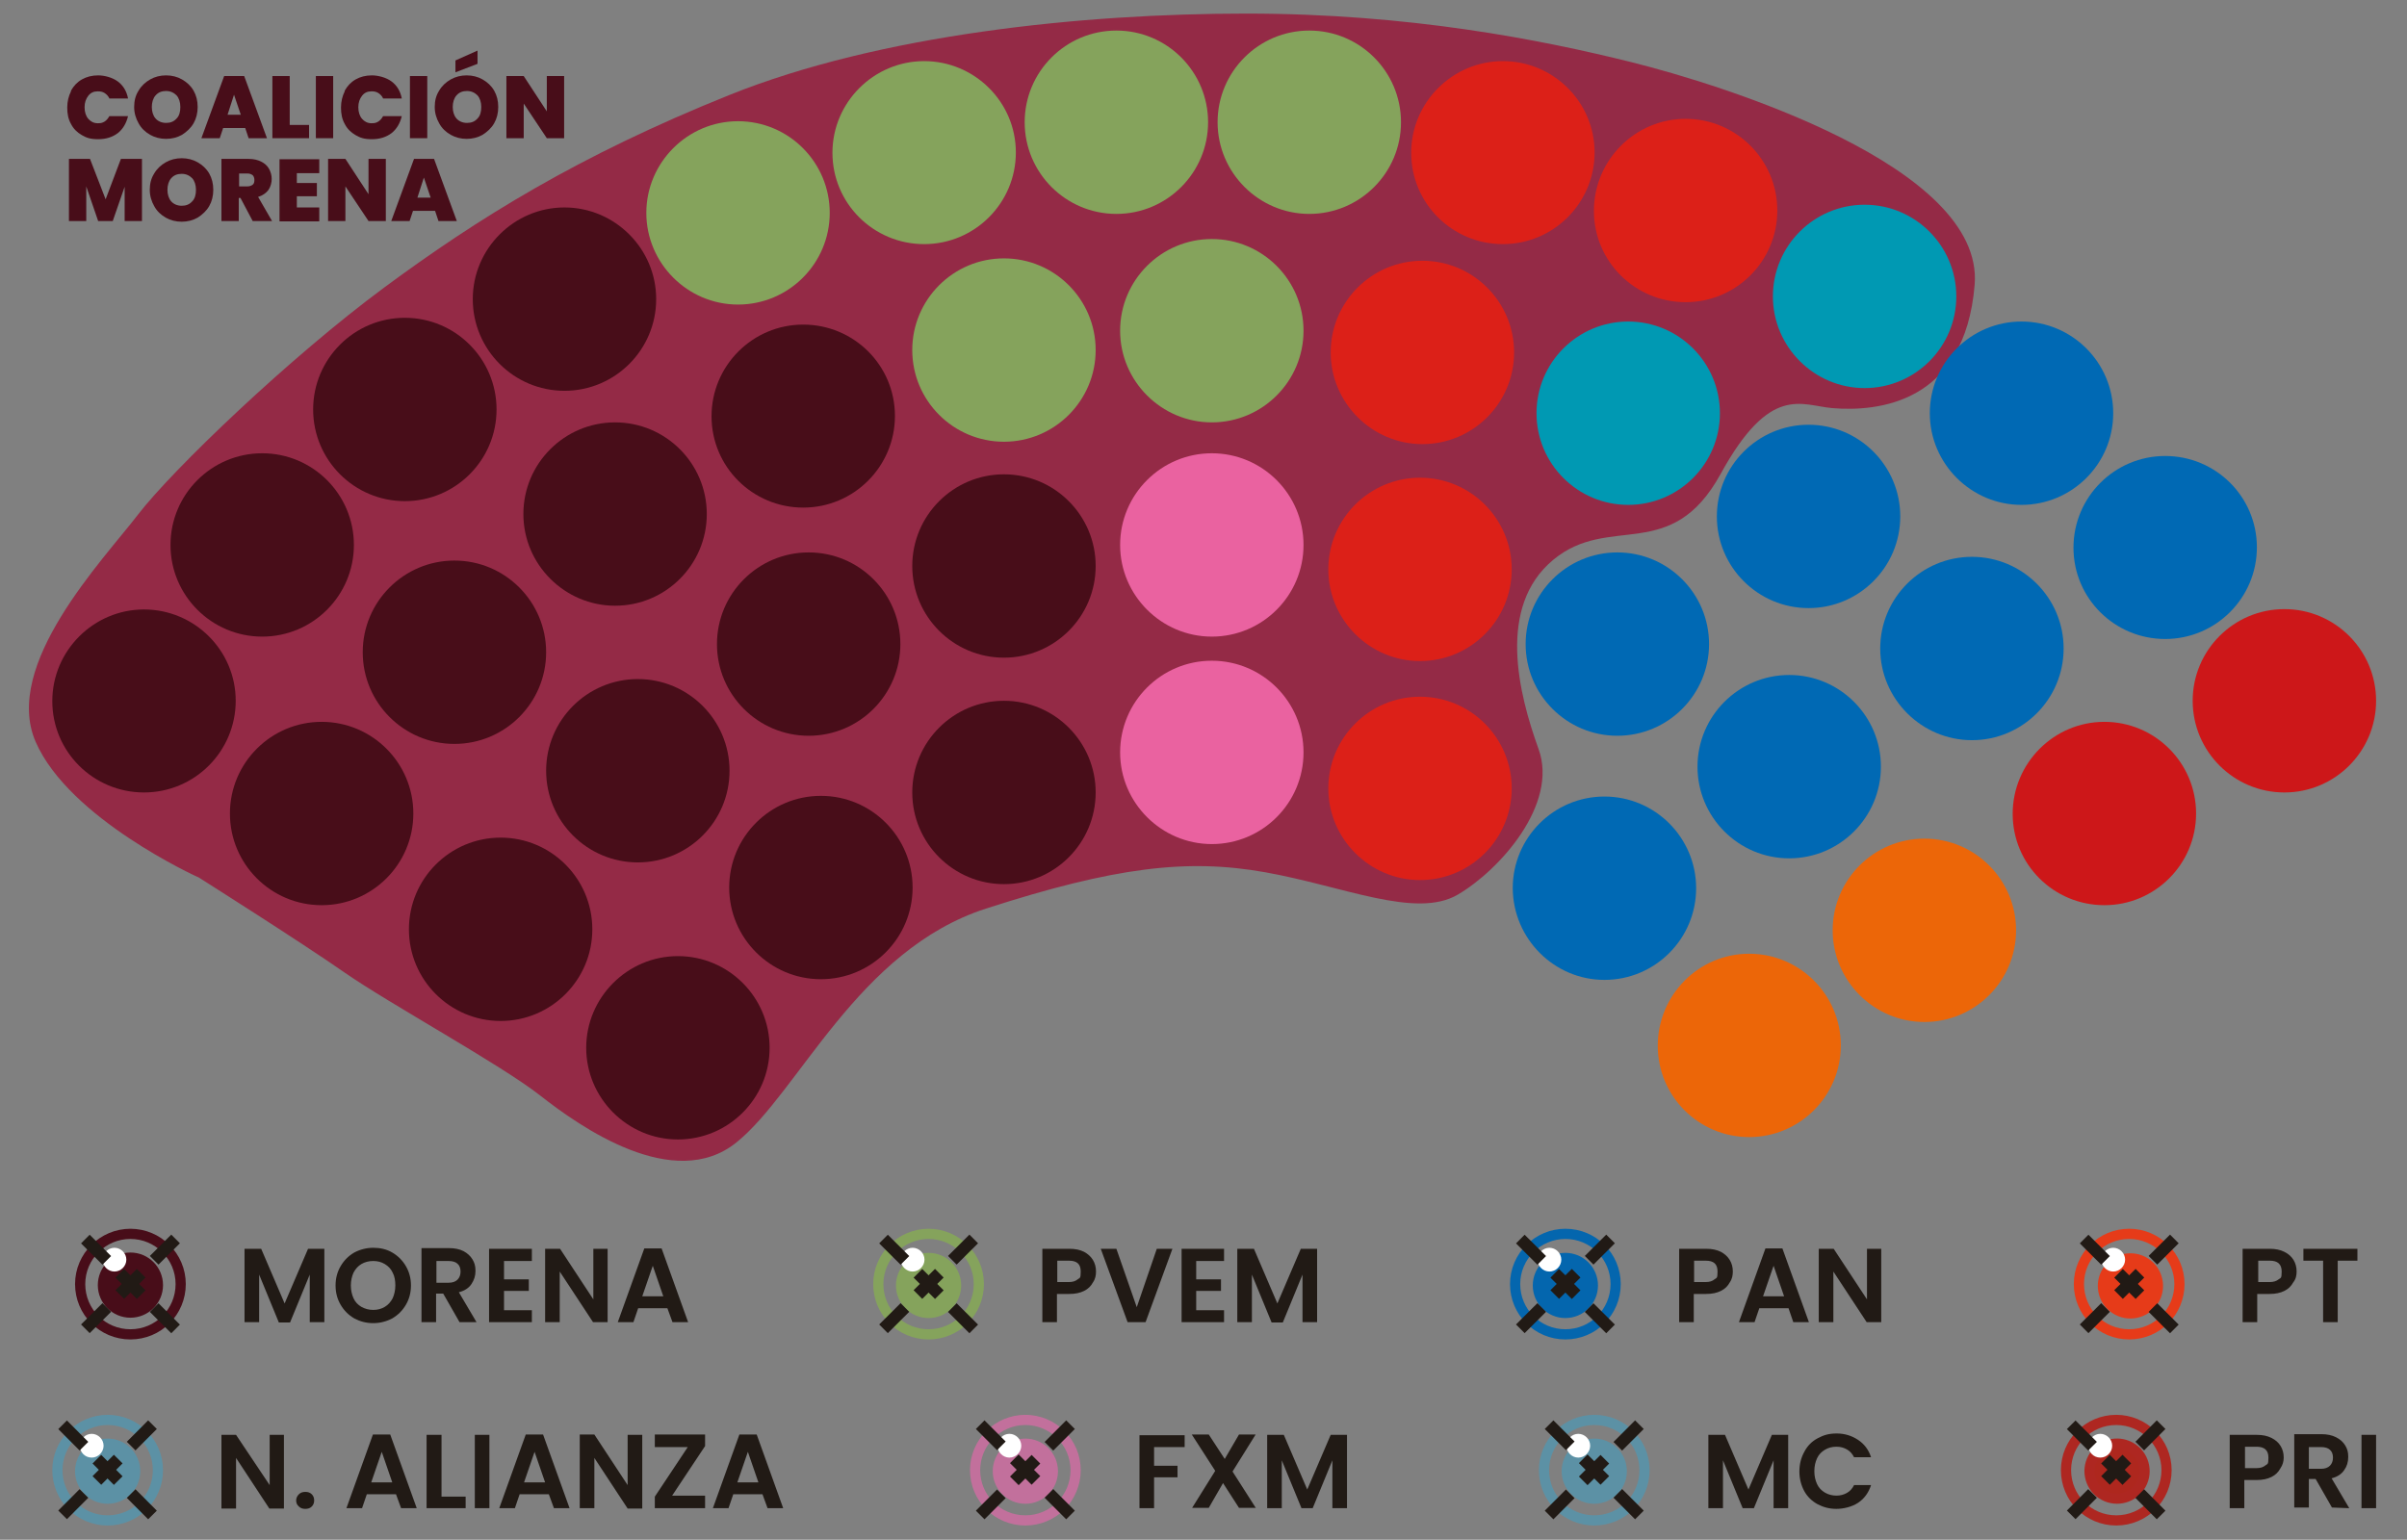 <svg viewBox="0 0 708.7 453.5" xmlns="http://www.w3.org/2000/svg" xmlns:xlink="http://www.w3.org/1999/xlink"><rect x="0" y="0" width="708.7" height="453.5" fill="#808080" stroke="none"/><clipPath id="a"><path d="m699.6 449.4h-689.2v-445.4h689.2"/></clipPath><clipPath id="b"><path d="m699.6 449.4h-689.2v-445.4h689.2"/></clipPath><g clip-path="url(#a)" fill="#5e130f"><path d="m42.4 233.4c14.9 0 27-12.1 27-27s-12.2-26.9-27-26.9-27 12.1-27 27 12.1 26.9 27 26.9"/><path d="m94.7 266.6c14.9 0 27-12.1 27-27s-12.1-27-27-27-27 12.1-27 27 12.1 27 27 27"/><path d="m147.4 300.7c14.9 0 27-12.1 27-27s-12.1-27-27-27-27 12.1-27 27 12.1 27 27 27"/><path d="m199.6 335.6c14.9 0 27-12.1 27-27s-12.1-27-27-27-27 12.2-27 27 12.1 27 27 27"/><path d="m241.7 288.4c14.9 0 27-12.1 27-27s-12.1-27-27-27-27 12.1-27 27 12.1 27 27 27"/><path d="m295.6 260.4c14.9 0 27-12.1 27-27s-12.1-27-27-27-27 12.1-27 27 12.1 27 27 27"/><path d="m238.1 216.7c14.9 0 27-12.1 27-27s-12.1-27-27-27-27 12.1-27 27 12.1 27 27 27"/><path d="m181.1 178.4c14.9 0 27-12.1 27-27s-12.1-27-27-27-27 12.1-27 27 12.2 27 27 27"/><path d="m119.2 147.6c14.9 0 27-12.1 27-27s-12.1-27-27-27-27 12.1-27 27 12.1 27 27 27"/><path d="m166.2 115.1c14.9 0 27-12.1 27-27s-12.2-27-27-27-27 12.1-27 27 12.1 27 27 27"/><path d="m217.3 89.7c14.9 0 27-12.1 27-27s-12.1-27-27-27-27 12.2-27 27 12.1 27 27 27"/><path d="m272.1 71.9c14.9 0 27-12.1 27-27s-12.2-26.9-27-26.9-27 12.1-27 27 12.1 26.9 27 26.9"/><path d="m328.7 63c14.9 0 27-12.1 27-27s-12.1-27-27-27-27 12.1-27 27 12.1 27 27 27"/><path d="m385.5 63c14.9 0 27-12.1 27-27s-12.1-27-27-27-27 12.1-27 27 12.2 27 27 27"/><path d="m442.5 71.9c14.9 0 27-12.1 27-27s-12.2-26.9-27-26.9-27 12.1-27 27 12.1 26.9 27 26.9"/><path d="m496.3 89c14.9 0 27-12.1 27-27s-12.1-27-27-27-27 12.2-27 27.1 12.1 26.9 27 26.9"/><path d="m549 114.3c14.9 0 27-12.1 27-27s-12.1-27-27-27-27 12.1-27 27 12.2 27 27 27"/><path d="m479.4 148.7c14.9 0 27-12.1 27-27s-12.1-27-27-27-27 12.1-27 27 12.1 27 27 27"/><path d="m236.5 149.5c14.9 0 27-12.1 27-27s-12.1-26.9-27-26.9-27 12.1-27 27 12.1 26.9 27 26.9"/><path d="m295.6 193.7c14.9 0 27-12.1 27-27s-12.1-27-27-27-27 12.1-27 27 12.1 27 27 27"/><path d="m356.8 187.5c14.9 0 27-12.1 27-27s-12.1-27-27-27-27 12.1-27 27 12.2 27 27 27"/><path d="m356.8 124.4c14.9 0 27-12.1 27-27s-12.1-27-27-27-27 12.1-27 27 12.2 27 27 27"/><path d="m295.6 130.1c14.9 0 27-12.1 27-27s-12.1-27-27-27-27 12.1-27 27 12.1 27 27 27"/><path d="m356.8 248.6c14.9 0 27-12.1 27-27s-12.1-27-27-27-27 12.1-27 27 12.2 27 27 27"/><path d="m418.1 259.2c14.9 0 27-12.1 27-27s-12.1-27-27-27-27 12.1-27 27 12.2 27 27 27"/><path d="m418.1 194.7c14.9 0 27-12.1 27-27s-12.1-27-27-27-27 12.1-27 27 12.2 27 27 27"/><path d="m418.8 130.8c14.9 0 27-12.1 27-27s-12.1-27-27-27-27 12.1-27 27 12.2 27 27 27"/><path d="m187.8 254c14.9 0 27-12.1 27-27s-12.1-27-27-27-27 12.1-27 27 12.1 27 27 27"/><path d="m133.8 219.1c14.9 0 27-12.1 27-27s-12.1-27-27-27-27 12.1-27 27 12.1 27 27 27"/><path d="m77.2 187.5c14.9 0 27-12.1 27-27s-12.1-27-27-27-27 12.1-27 27 12.1 27 27 27"/></g><path d="m58.3 258.3s29.9 18.9 43.1 28.1 46 27.1 57.7 36.3 39.3 28.6 57.7 13.8 35.7-56.7 73.5-68.9 59.2-14.8 82.2-10.7 44.4 13.8 56.7 6.6 29.7-26.6 23.8-42.9-12.3-41.9 4.3-55.7 34.7 1.3 49.3-25.3 23.7-20.2 32.9-19.4c13.3 1.1 39-1.3 41.9-36.3s-74.6-59-101.1-65.6-65.4-14.3-113.4-14.3-107.7 6.1-152.2 24-74 36.3-101.6 56.7-62.3 53.6-72.5 66.9-40 44.2-30.1 66.9 47.7 39.8 47.7 39.8z" fill="#942a46"/><g clip-path="url(#b)"><g fill="#480d19"><path d="m42.4 233.4c14.9 0 27-12.1 27-27s-12.2-26.9-27-26.9-27 12.1-27 27 12.1 26.9 27 26.9"/><path d="m94.7 266.6c14.9 0 27-12.1 27-27s-12.1-27-27-27-27 12.1-27 27 12.1 27 27 27"/><path d="m147.4 300.7c14.9 0 27-12.1 27-27s-12.1-27-27-27-27 12.1-27 27 12.1 27 27 27"/><path d="m199.6 335.6c14.9 0 27-12.1 27-27s-12.1-27-27-27-27 12.2-27 27 12.1 27 27 27"/><path d="m241.7 288.4c14.9 0 27-12.1 27-27s-12.1-27-27-27-27 12.1-27 27 12.1 27 27 27"/><path d="m295.6 260.4c14.9 0 27-12.1 27-27s-12.1-27-27-27-27 12.1-27 27 12.1 27 27 27"/><path d="m238.1 216.7c14.9 0 27-12.1 27-27s-12.1-27-27-27-27 12.1-27 27 12.1 27 27 27"/><path d="m181.1 178.4c14.9 0 27-12.1 27-27s-12.1-27-27-27-27 12.1-27 27 12.2 27 27 27"/><path d="m119.2 147.6c14.9 0 27-12.1 27-27s-12.1-27-27-27-27 12.1-27 27 12.1 27 27 27"/><path d="m166.2 115.1c14.9 0 27-12.1 27-27s-12.2-27-27-27-27 12.1-27 27 12.1 27 27 27"/></g><path d="m217.3 89.7c14.9 0 27-12.1 27-27s-12.1-27-27-27-27 12.2-27 27 12.1 27 27 27" fill="#85a35c"/><path d="m272.1 71.9c14.9 0 27-12.1 27-27s-12.2-26.9-27-26.9-27 12.1-27 27 12.1 26.9 27 26.9" fill="#85a35c"/><path d="m328.7 63c14.9 0 27-12.1 27-27s-12.1-27-27-27-27 12.1-27 27 12.1 27 27 27" fill="#85a35c"/><path d="m385.5 63c14.9 0 27-12.1 27-27s-12.1-27-27-27-27 12.1-27 27 12.2 27 27 27" fill="#85a35c"/><path d="m442.5 71.9c14.9 0 27-12.1 27-27s-12.2-26.9-27-26.9-27 12.1-27 27 12.1 26.9 27 26.9" fill="#dc2018"/><path d="m496.3 89c14.9 0 27-12.1 27-27s-12.1-27-27-27-27 12.2-27 27.1 12.1 26.9 27 26.9" fill="#dc2018"/><path d="m549 114.3c14.9 0 27-12.1 27-27s-12.1-27-27-27-27 12.1-27 27 12.2 27 27 27" fill="#0099b3"/><path d="m479.4 148.7c14.9 0 27-12.1 27-27s-12.1-27-27-27-27 12.1-27 27 12.1 27 27 27" fill="#0099b3"/><path d="m476.2 216.7c14.9 0 27-12.1 27-27s-12.1-27-27-27-27 12.1-27 27 12.1 27 27 27" fill="#0069b4"/><path d="m472.4 288.6c14.9 0 27-12.1 27-27s-12.1-27-27-27-27 12.1-27 27c.1 14.9 12.2 27 27 27" fill="#0069b4"/><path d="m515 334.9c14.9 0 27-12.1 27-27s-12.1-27-27-27-26.9 12.2-26.9 27.1 12.1 26.9 26.9 26.9" fill="#ec6608"/><path d="m566.6 301c14.9 0 27-12.1 27-27s-12.1-27-27-27-27 12.1-27 27 12.2 27 27 27" fill="#ec6608"/><path d="m526.8 252.8c14.9 0 27-12.1 27-27s-12.1-27-27-27-27 12.1-27 27 12.1 27 27 27" fill="#0069b4"/><path d="m619.6 266.6c14.9 0 27-12.1 27-27s-12.1-27-27-27-27 12.2-27 27.1 12.1 26.9 27 26.9" fill="#cd1719"/><path d="m672.6 233.4c14.9 0 27-12.1 27-27s-12.1-27-27-27-27 12.1-27 27 12.1 27 27 27" fill="#cd1719"/><path d="m637.5 188.2c14.9 0 27-12.1 27-27s-12.1-26.9-27-26.9-27 12.1-27 27 12.1 26.9 27 26.9" fill="#0069b4"/><path d="m580.6 218c14.9 0 27-12.1 27-27s-12.1-27-27-27-27 12.1-27 27 12.2 27 27 27" fill="#0069b4"/><path d="m532.5 179.1c14.9 0 27-12.1 27-27s-12.1-27-27-27-27 12.1-27 27 12.1 27 27 27" fill="#0069b4"/><path d="m595.2 148.7c14.9 0 27-12.1 27-27s-12.1-27-27-27-27 12.1-27 27 12.2 27 27 27" fill="#0069b4"/><path d="m236.5 149.5c14.9 0 27-12.1 27-27s-12.1-26.9-27-26.9-27 12.1-27 27 12.1 26.9 27 26.9" fill="#480d19"/><path d="m295.6 193.7c14.9 0 27-12.1 27-27s-12.1-27-27-27-27 12.1-27 27 12.1 27 27 27" fill="#480d19"/><path d="m356.8 187.5c14.9 0 27-12.1 27-27s-12.1-27-27-27-27 12.1-27 27 12.2 27 27 27" fill="#ea62a0"/><path d="m356.8 124.4c14.9 0 27-12.1 27-27s-12.1-27-27-27-27 12.1-27 27 12.2 27 27 27" fill="#85a35c"/><path d="m295.6 130.1c14.9 0 27-12.1 27-27s-12.1-27-27-27-27 12.1-27 27 12.1 27 27 27" fill="#85a35c"/><path d="m356.8 248.6c14.9 0 27-12.1 27-27s-12.1-27-27-27-27 12.1-27 27 12.2 27 27 27" fill="#ea62a0"/><path d="m418.1 259.2c14.9 0 27-12.1 27-27s-12.1-27-27-27-27 12.1-27 27 12.2 27 27 27" fill="#dc2018"/><path d="m418.1 194.7c14.9 0 27-12.1 27-27s-12.1-27-27-27-27 12.1-27 27 12.2 27 27 27" fill="#dc2018"/><path d="m418.8 130.8c14.9 0 27-12.1 27-27s-12.1-27-27-27-27 12.1-27 27 12.2 27 27 27" fill="#dc2018"/><path d="m187.8 254c14.9 0 27-12.1 27-27s-12.1-27-27-27-27 12.1-27 27 12.1 27 27 27" fill="#480d19"/><path d="m133.8 219.1c14.9 0 27-12.1 27-27s-12.1-27-27-27-27 12.1-27 27 12.1 27 27 27" fill="#480d19"/><path d="m77.2 187.5c14.9 0 27-12.1 27-27s-12.1-27-27-27-27 12.1-27 27 12.1 27 27 27" fill="#480d19"/></g><path d="m460.9 363.4c-8.1 0-14.8 6.6-14.8 14.8s6.6 14.8 14.8 14.8 14.8-6.6 14.8-14.8-6.6-14.8-14.8-14.8z" fill="none" stroke="#0466ae" stroke-width="3"/><path d="m460.9 386.6c4.5 0 8.1-3.6 8.1-8.1s-3.6-8.1-8.1-8.1-8.1 3.6-8.1 8.1 3.6 8.1 8.1 8.1" fill="#0466ae"/><circle cx="460.9" cy="378.6" fill="none" r="8.1" stroke="#0466ae" stroke-width="3"/><path d="m456.2 374.5c1.9 0 3.5-1.6 3.5-3.5s-1.6-3.5-3.5-3.5-3.5 1.6-3.5 3.5 1.6 3.5 3.5 3.5" fill="#fff"/><path d="m474.2 391.4-26.6-26.5" fill="none" stroke="#211a15" stroke-dasharray="8.9 5.4" stroke-width="3.6"/><path d="m474.2 364.9-26.6 26.5" fill="none" stroke="#211a15" stroke-dasharray="8.9 5.4" stroke-width="3.6"/><path d="m510.2 374.5c0-1.3-.3-2.4-.9-3.4s-1.5-1.8-2.6-2.4c-1.2-.6-2.6-.9-4.3-.9h-8v21.6h4.3v-8.3h3.6c1.8 0 3.2-.3 4.4-.9s2-1.4 2.6-2.5c.7-1 .9-2.1.9-3.2m-8 3.1h-3.4v-6.3h3.4c2.4 0 3.5 1 3.5 3.2s-.3 1.8-.9 2.3-1.4.8-2.6.8m25.8 11.8h4.6l-7.8-21.7h-5l-7.8 21.7h4.6l1.4-4.1h8.6zm-8.9-7.6 3.1-9 3.1 9zm34.9-14h-4.3v14.9l-9.8-14.9h-4.4v21.6h4.3v-14.9l9.8 14.9h4.3v-21.6z" fill="#211a15"/><path d="m38.4 363.4c-8.1 0-14.8 6.6-14.8 14.8s6.6 14.8 14.8 14.8 14.8-6.6 14.8-14.8-6.7-14.8-14.8-14.8z" fill="none" stroke="#480d19" stroke-width="3"/><path d="m38.4 386.6c4.5 0 8.1-3.6 8.1-8.1s-3.6-8.1-8.1-8.1-8.1 3.6-8.1 8.1 3.6 8.1 8.1 8.1" fill="#480d19"/><circle cx="38.4" cy="378.5" fill="none" r="8.1" stroke="#480d19" stroke-width="3"/><path d="m33.7 374.5c1.9 0 3.5-1.6 3.5-3.5s-1.6-3.5-3.5-3.5-3.5 1.6-3.5 3.5 1.6 3.5 3.5 3.5" fill="#fff"/><path d="m51.7 391.4-26.6-26.5" fill="none" stroke="#211a15" stroke-dasharray="8.9 5.4" stroke-width="3.6"/><path d="m51.7 364.9-26.6 26.5" fill="none" stroke="#211a15" stroke-dasharray="8.9 5.4" stroke-width="3.6"/><path d="m90.7 367.8-6.9 16.1-6.9-16.1h-4.9v21.6h4.3v-14l5.8 14.1h3.3l5.8-14.1v14h4.3v-21.6zm19.2 21.9c2 0 3.9-.5 5.6-1.4 1.7-1 3-2.3 4-4s1.5-3.6 1.5-5.7-.5-4-1.5-5.7-2.3-3-4-4-3.6-1.4-5.6-1.4-3.9.5-5.6 1.4c-1.7 1-3 2.3-4 4s-1.5 3.6-1.5 5.7.5 4 1.5 5.7 2.3 3 4 4c1.7.9 3.5 1.4 5.6 1.4m0-3.9c-1.3 0-2.4-.3-3.5-.9-1-.6-1.8-1.4-2.3-2.5s-.8-2.4-.8-3.8.3-2.7.8-3.8c.6-1.1 1.3-1.9 2.3-2.5s2.2-.9 3.5-.9 2.4.3 3.4.9 1.8 1.4 2.3 2.5c.6 1.1.8 2.4.8 3.8s-.3 2.7-.8 3.8c-.6 1.1-1.3 1.9-2.3 2.5s-2.1.9-3.4.9m30.4 3.6-5.2-8.8c1.6-.4 2.9-1.2 3.7-2.4s1.2-2.4 1.2-3.9-.3-2.4-.9-3.4-1.5-1.8-2.6-2.4c-1.2-.6-2.6-.9-4.3-.9h-8.1v21.8h4.3v-8.4h2.1l4.8 8.4zm-11.8-18h3.6c1.2 0 2.1.3 2.6.8.6.5.9 1.3.9 2.3s-.3 1.8-.9 2.4-1.5.9-2.6.9h-3.6zm28.1-.1v-3.5h-12.6v21.6h12.6v-3.5h-8.2v-5.7h7.3v-3.4h-7.3v-5.4h8.2zm22.4-3.5h-4.3v14.9l-9.8-14.9h-4.4v21.6h4.3v-14.9l9.8 14.9h4.3v-21.6q0 0 0 0zm19 21.6h4.6l-7.8-21.7h-5.1l-7.8 21.7h4.6l1.4-4.1h8.6zm-8.9-7.6 3.1-9 3.1 9z" fill="#211a15"/><path d="m273.4 363.4c-8.1 0-14.8 6.6-14.8 14.8s6.6 14.8 14.8 14.8 14.8-6.6 14.8-14.8-6.7-14.8-14.8-14.8z" fill="none" stroke="#85a35c" stroke-width="3"/><path d="m273.4 386.6c4.5 0 8.1-3.6 8.1-8.1s-3.6-8.1-8.1-8.1-8.1 3.6-8.1 8.1 3.6 8.1 8.1 8.1" fill="#85a35c"/><circle cx="273.4" cy="378.6" fill="none" r="8.1" stroke="#85a35c" stroke-width="3"/><path d="m268.7 374.5c1.9 0 3.5-1.6 3.5-3.5s-1.6-3.5-3.5-3.5-3.5 1.6-3.5 3.5 1.6 3.5 3.5 3.5" fill="#fff"/><path d="m286.7 391.4-26.6-26.5" fill="none" stroke="#211a15" stroke-dasharray="8.9 5.4" stroke-width="3.6"/><path d="m286.7 364.9-26.6 26.5" fill="none" stroke="#211a15" stroke-dasharray="8.9 5.4" stroke-width="3.6"/><path d="m322.7 374.5c0-1.3-.3-2.4-.9-3.4s-1.5-1.8-2.6-2.4c-1.2-.6-2.6-.9-4.3-.9h-8v21.6h4.3v-8.3h3.6c1.8 0 3.2-.3 4.4-.9s2-1.4 2.6-2.5c.7-1 .9-2.1.9-3.2m-8 3.1h-3.4v-6.3h3.4c2.4 0 3.5 1 3.5 3.2s-.3 1.8-.9 2.3-1.4.8-2.6.8m25.9-9.8-5.9 17.2-6-17.2h-4.6l7.9 21.6h5.3l7.9-21.6zm19.8 3.5v-3.5h-12.5v21.6h12.5v-3.5h-8.2v-5.7h7.3v-3.4h-7.3v-5.4h8.2zm22.6-3.5-6.9 16.1-6.9-16.1h-4.9v21.6h4.3v-14l5.8 14.1h3.3l5.8-14.1v14h4.3v-21.6z" fill="#211a15"/><path d="m699.6 4v445.4" fill="none"/><path d="m699.6 4v445.4" fill="none"/><path d="m699.6 4v445.4" fill="none"/><path d="m699.6 4v445.4" fill="none"/><path d="m626.9 363.4c-8.2 0-14.8 6.6-14.8 14.8s6.6 14.8 14.8 14.8 14.8-6.6 14.8-14.8-6.7-14.8-14.8-14.8z" fill="none" stroke="#e63b19" stroke-width="3"/><path d="m626.9 386.6c4.5 0 8.1-3.6 8.1-8.1s-3.6-8.1-8.1-8.1-8.1 3.6-8.1 8.1 3.6 8.1 8.1 8.1" fill="#e63b19"/><circle cx="627" cy="378.7" fill="none" r="8.1" stroke="#e63b19" stroke-width="3" transform="matrix(.548 -.837 .837 .548 -33.3 696)"/><path d="m622.2 374.5c1.9 0 3.5-1.6 3.5-3.5s-1.6-3.5-3.5-3.5-3.5 1.6-3.5 3.5 1.6 3.5 3.5 3.5" fill="#fff"/><path d="m640.2 391.4-26.6-26.5" fill="none" stroke="#211a15" stroke-dasharray="8.9 5.4" stroke-width="3.6"/><path d="m640.2 364.9-26.6 26.5" fill="none" stroke="#211a15" stroke-dasharray="8.9 5.4" stroke-width="3.6"/><path d="m699.6 4v445.4" fill="none"/><path d="m676.2 374.5c0-1.3-.3-2.4-.9-3.4s-1.5-1.8-2.7-2.4-2.6-.9-4.3-.9h-8v21.6h4.3v-8.3h3.6c1.8 0 3.2-.3 4.4-.9s2-1.4 2.6-2.5c.8-1 1-2.1 1-3.2m-7.9 3.1h-3.4v-6.3h3.4c2.3 0 3.5 1 3.5 3.2s-.3 1.8-.9 2.3-1.5.8-2.6.8m9.9-9.8v3.5h5.8v18.1h4.3v-18.1h5.8v-3.5z" fill="#211a15"/><path d="m699.6 4v445.4" fill="none"/><path d="m31.7 418.2c-8.1 0-14.8 6.6-14.8 14.8s6.6 14.8 14.8 14.8 14.8-6.6 14.8-14.8-6.7-14.8-14.8-14.8z" fill="none" stroke="#5c91a5" stroke-width="3"/><path d="m31.7 441.4c4.5 0 8.1-3.6 8.1-8.1s-3.6-8.1-8.1-8.1-8.1 3.6-8.1 8.1 3.6 8.1 8.1 8.1" fill="#5c91a5"/><circle cx="31.7" cy="433.3" fill="none" r="8.1" stroke="#5c91a5" stroke-width="3"/><path d="m27 429.3c1.9 0 3.5-1.6 3.5-3.5s-1.6-3.5-3.5-3.5-3.5 1.6-3.5 3.5 1.5 3.5 3.5 3.5" fill="#fff"/><path d="m44.9 446.2-26.5-26.6" fill="none" stroke="#211a15" stroke-dasharray="8.9 5.4" stroke-width="3.6"/><path d="m44.9 419.6-26.5 26.6" fill="none" stroke="#211a15" stroke-dasharray="8.9 5.4" stroke-width="3.6"/><path d="m83.7 422.6h-4.3v14.8l-9.9-14.8h-4.3v21.7h4.3v-14.9l9.8 14.9h4.3v-21.7m6.3 21.8c.8 0 1.4-.2 1.9-.7s.7-1.1.7-1.8-.2-1.3-.7-1.8-1.1-.7-1.9-.7-1.4.2-1.9.7-.8 1.1-.8 1.8.2 1.3.8 1.8c.5.5 1.1.7 1.9.7m28.2-.2h4.6l-7.8-21.7h-5.1l-7.8 21.7h4.6l1.4-4.1h8.6s1.5 4.1 1.5 4.1zm-8.8-7.6 3.1-9 3.1 9zm20.6-14h-4.3v21.6h11.5v-3.4h-7.1v-18.2q0 0 0 0zm9.9 21.6h4.3v-21.6h-4.3zm23.3 0h4.6l-7.8-21.7h-5.1l-7.8 21.7h4.6l1.4-4.1h8.6zm-8.8-7.6 3.1-9 3.1 9zm34.8-14h-4.3v14.8l-9.8-14.9h-4.3v21.7h4.3v-14.8l9.8 14.9h4.3zm18.5 3.3v-3.4h-14.8v3.7h9.7l-9.7 14.6v3.4h14.8v-3.7h-9.7zm18.4 18.3h4.6l-7.8-21.7h-5.1l-7.8 21.7h4.6l1.4-4.1h8.6zm-8.9-7.6 3.1-9 3.1 9z" fill="#211a15"/><path d="m301.9 418.2c-8.1 0-14.8 6.6-14.8 14.8s6.6 14.8 14.8 14.8 14.8-6.6 14.8-14.8-6.7-14.8-14.8-14.8z" fill="none" stroke="#c2709c" stroke-width="3"/><path d="m301.9 441.4c4.5 0 8.1-3.6 8.1-8.1s-3.6-8.1-8.1-8.1-8.1 3.6-8.1 8.1 3.6 8.1 8.1 8.1" fill="#c2709c"/><circle cx="301.9" cy="433.3" fill="none" r="8.1" stroke="#c2709c" stroke-width="3"/><path d="m297.2 429.3c1.9 0 3.5-1.6 3.5-3.5s-1.6-3.5-3.5-3.5-3.5 1.6-3.5 3.5 1.6 3.5 3.5 3.5" fill="#fff"/><path d="m315.2 446.2-26.6-26.6" fill="none" stroke="#211a15" stroke-dasharray="9 5.4" stroke-width="3.6"/><path d="m315.2 419.6-26.6 26.6" fill="none" stroke="#211a15" stroke-dasharray="9 5.4" stroke-width="3.6"/><path d="m335.5 422.6v21.6h4.3v-9.1h6.9v-3.4h-6.9v-5.5h9v-3.5h-13.3zm34.3 21.6-6.9-10.8 6.8-10.9h-4.9l-4.2 7.2-4.7-7.2h-5l6.9 10.7-6.8 10.9h4.9l4.2-7.3 4.7 7.3h5q0 0 0 0zm22-21.6-6.9 16.1-6.9-16.1h-4.9v21.6h4.3v-14.1l5.8 14.1h3.3l5.8-14.1v14.1h4.3v-21.6z" fill="#211a15"/><path d="m469.4 418.2c-8.1 0-14.8 6.6-14.8 14.8s6.6 14.8 14.8 14.8 14.8-6.6 14.8-14.8-6.6-14.8-14.8-14.8z" fill="none" stroke="#5c91a5" stroke-width="3"/><path d="m469.4 441.4c4.5 0 8.1-3.6 8.1-8.1s-3.6-8.1-8.1-8.1-8.1 3.6-8.1 8.1 3.7 8.1 8.1 8.1" fill="#5c91a5"/><circle cx="469.4" cy="433.3" fill="none" r="8.1" stroke="#5c91a5" stroke-width="3"/><path d="m464.7 429.3c1.9 0 3.5-1.6 3.5-3.5s-1.6-3.5-3.5-3.5-3.5 1.6-3.5 3.5 1.6 3.5 3.5 3.5" fill="#fff"/><path d="m482.7 446.2-26.6-26.6" fill="none" stroke="#211a15" stroke-dasharray="9 5.4" stroke-width="3.6"/><path d="m482.7 419.6-26.6 26.6" fill="none" stroke="#211a15" stroke-dasharray="9 5.4" stroke-width="3.6"/><path d="m521.7 422.6-6.9 16.1-6.9-16.1h-4.9v21.6h4.3v-14.1l5.8 14.1h3.3l5.8-14.1v14.1h4.3v-21.6zm8.1 10.8c0 2.1.5 4 1.4 5.7s2.3 3 3.9 3.9c1.7.9 3.5 1.4 5.6 1.4s4.6-.6 6.4-1.8 3.1-3 3.8-5.2h-5c-.5 1-1.2 1.8-2.1 2.3s-1.9.8-3.1.8-2.4-.3-3.4-.9-1.8-1.4-2.3-2.5-.8-2.3-.8-3.8.3-2.7.8-3.8 1.3-1.9 2.3-2.5 2.1-.9 3.4-.9 2.2.3 3.1.8 1.6 1.3 2.1 2.3h5c-.7-2.2-2-3.9-3.8-5.1s-3.9-1.9-6.3-1.9-3.9.5-5.6 1.4-3 2.2-3.9 3.9c-1 1.8-1.5 3.7-1.5 5.9" fill="#211a15"/><path d="m623.1 418.2c-8.2 0-14.8 6.6-14.8 14.8s6.6 14.8 14.8 14.8 14.8-6.6 14.8-14.8-6.7-14.8-14.8-14.8z" fill="none" stroke="#ae2721" stroke-width="3"/><path d="m623.1 441.4c4.5 0 8.1-3.6 8.1-8.1s-3.6-8.1-8.1-8.1-8.1 3.6-8.1 8.1 3.6 8.1 8.1 8.1" fill="#ae271e"/><circle cx="623.1" cy="433.4" fill="none" r="8.1" stroke="#ae2721" stroke-width="3" transform="matrix(.485 -.875 .875 .485 -58.1 768.3)"/><path d="m618.4 429.3c1.9 0 3.5-1.6 3.5-3.5s-1.6-3.5-3.5-3.5-3.5 1.6-3.5 3.5 1.5 3.5 3.5 3.5" fill="#fff"/><path d="m636.3 446.2-26.5-26.6" fill="none" stroke="#211a15" stroke-dasharray="8.9 5.4" stroke-width="3.6"/><path d="m636.3 419.6-26.5 26.6" fill="none" stroke="#211a15" stroke-dasharray="8.9 5.4" stroke-width="3.6"/><path d="m672.4 429.3c0-1.3-.3-2.4-.9-3.4s-1.5-1.8-2.7-2.4-2.6-.9-4.3-.9h-8v21.6h4.3v-8.3h3.6c1.8 0 3.2-.3 4.4-.9s2-1.4 2.6-2.5c.7-1 1-2.1 1-3.2m-8 3.1h-3.4v-6.3h3.4c2.3 0 3.5 1 3.5 3.2s-.3 1.8-.9 2.3-1.4.8-2.6.8m27.3 11.8-5.2-8.8c1.6-.4 2.9-1.2 3.7-2.4.8-1.1 1.2-2.4 1.2-3.9s-.3-2.4-.9-3.4-1.5-1.8-2.7-2.4-2.6-.9-4.3-.9h-8v21.6h4.3v-8.4h2l4.8 8.4zm-11.9-18h3.6c1.2 0 2.1.3 2.6.8.6.5.9 1.3.9 2.3s-.3 1.8-.9 2.4-1.5.9-2.6.9h-3.6zm15.5 18h4.3v-21.6h-4.3z" fill="#211a15"/><g fill="#480d19"><path d="m20.9 26.7c.8-1.4 1.8-2.5 3.2-3.3s3-1.2 4.8-1.2 4.2.6 5.8 1.8 2.6 2.9 3 5h-5.5c-.3-.7-.8-1.2-1.4-1.6s-1.3-.5-2-.5c-1.2 0-2.1.4-2.8 1.3s-1.1 2-1.1 3.4.4 2.6 1.1 3.4 1.6 1.3 2.8 1.3 1.4-.2 2-.5c.6-.4 1-.9 1.4-1.6h5.5c-.5 2.1-1.5 3.8-3 5-1.6 1.2-3.5 1.8-5.8 1.8s-3.4-.4-4.8-1.2-2.5-1.9-3.2-3.3c-.8-1.4-1.1-3-1.1-4.8s.4-3.4 1.1-4.8z"/><path d="m44.2 39.7c-1.4-.8-2.6-1.9-3.4-3.4-.8-1.4-1.3-3-1.3-4.8s.4-3.4 1.3-4.8c.8-1.4 2-2.5 3.4-3.3s3-1.2 4.7-1.2 3.3.4 4.7 1.2 2.6 1.9 3.4 3.3 1.2 3 1.2 4.8-.4 3.4-1.2 4.8-2 2.5-3.4 3.4c-1.4.8-3 1.2-4.7 1.2s-3.3-.4-4.7-1.2zm7.8-4.8c.8-.8 1.1-2 1.1-3.4s-.4-2.6-1.1-3.4c-.8-.8-1.8-1.3-3.1-1.3s-2.3.4-3.1 1.3c-.7.8-1.1 2-1.1 3.4s.4 2.6 1.1 3.4 1.8 1.3 3.1 1.3 2.3-.4 3.1-1.3z"/><path d="m72.2 37.7h-6.5l-1 3h-5.4l6.7-18.3h5.9l6.7 18.3h-5.4zm-1.3-3.9-2-5.9-1.9 5.9z"/><path d="m85.3 36.8h5.7v3.9h-10.8v-18.3h5.1z"/><path d="m98.1 22.4v18.3h-5.1v-18.3z"/><path d="m101.5 26.7c.8-1.4 1.8-2.5 3.2-3.3s3-1.2 4.8-1.2 4.2.6 5.8 1.8 2.6 2.9 3 5h-5.5c-.3-.7-.8-1.2-1.4-1.6s-1.3-.5-2-.5c-1.2 0-2.1.4-2.8 1.3s-1.1 2-1.1 3.4.4 2.6 1.1 3.4 1.6 1.3 2.8 1.3 1.4-.2 2-.5c.6-.4 1-.9 1.4-1.6h5.5c-.5 2.1-1.5 3.8-3 5-1.6 1.2-3.5 1.8-5.8 1.8s-3.4-.4-4.8-1.2-2.5-1.9-3.2-3.3c-.8-1.4-1.1-3-1.1-4.8s.4-3.4 1.1-4.8z"/><path d="m125.8 22.4v18.3h-5.1v-18.3z"/><path d="m132.7 39.7c-1.4-.8-2.6-1.9-3.4-3.4-.8-1.4-1.3-3-1.3-4.8s.4-3.4 1.3-4.8c.8-1.4 2-2.5 3.4-3.3s3-1.2 4.7-1.2 3.3.4 4.7 1.2 2.6 1.9 3.4 3.3 1.2 3 1.2 4.8-.4 3.4-1.2 4.8-2 2.5-3.4 3.4c-1.4.8-3 1.2-4.7 1.2s-3.3-.4-4.7-1.2zm7.9-4.8c.8-.8 1.1-2 1.1-3.4s-.4-2.6-1.1-3.4c-.8-.8-1.8-1.3-3.1-1.3s-2.3.4-3.1 1.3c-.7.8-1.1 2-1.1 3.4s.4 2.6 1.1 3.4 1.8 1.3 3.1 1.3 2.3-.4 3.1-1.3zm0-16.1-6.5 2.5v-3.5l6.5-2.9v3.8z"/><path d="m166.1 40.7h-5.1l-6.8-10.2v10.2h-5.1v-18.3h5.1l6.8 10.4v-10.4h5.1z"/><path d="m41.8 46.8v18.3h-5.1v-10.1l-3.5 10.1h-4.3l-3.5-10.2v10.2h-5.1v-18.3h6.2l4.6 11.9 4.5-11.9h6.1z"/><path d="m48.8 64.1c-1.4-.8-2.6-1.9-3.4-3.4-.8-1.4-1.3-3-1.3-4.8s.4-3.4 1.3-4.8c.8-1.4 2-2.5 3.4-3.3s3-1.2 4.7-1.2 3.3.4 4.7 1.2 2.6 1.9 3.4 3.3 1.2 3 1.2 4.8-.4 3.4-1.2 4.8-2 2.5-3.4 3.4c-1.4.8-3 1.2-4.7 1.2s-3.3-.4-4.7-1.2zm7.8-4.8c.8-.8 1.1-2 1.1-3.4s-.4-2.6-1.1-3.4c-.8-.8-1.8-1.3-3.1-1.3s-2.3.4-3.1 1.3c-.7.8-1.1 2-1.1 3.4s.4 2.6 1.1 3.4 1.8 1.3 3.1 1.3 2.3-.4 3.1-1.3z"/><path d="m74.4 65.1-3.6-6.8h-.5v6.8h-5.1v-18.3h8c1.5 0 2.7.3 3.7.8s1.8 1.2 2.3 2.1.8 1.9.8 3-.3 2.3-1 3.3c-.7.9-1.7 1.6-3 2l4.1 7.1zm-4.1-10.2h2.5c.7 0 1.2-.2 1.6-.5s.5-.8.5-1.4-.2-1.1-.5-1.4c-.4-.3-.9-.5-1.5-.5h-2.5v3.8z"/><path d="m87.4 50.9v3h5.9v3.9h-5.9v3.3h6.6v4.1h-11.7v-18.3h11.7v4.1h-6.6z"/><path d="m113.6 65.1h-5.1l-6.8-10.2v10.2h-5.1v-18.3h5.1l6.8 10.4v-10.4h5.1z"/><path d="m128.1 62.1h-6.5l-1 3h-5.4l6.7-18.3h5.9l6.7 18.3h-5.4zm-1.3-3.9-2-5.9-1.9 5.9z"/></g></svg>